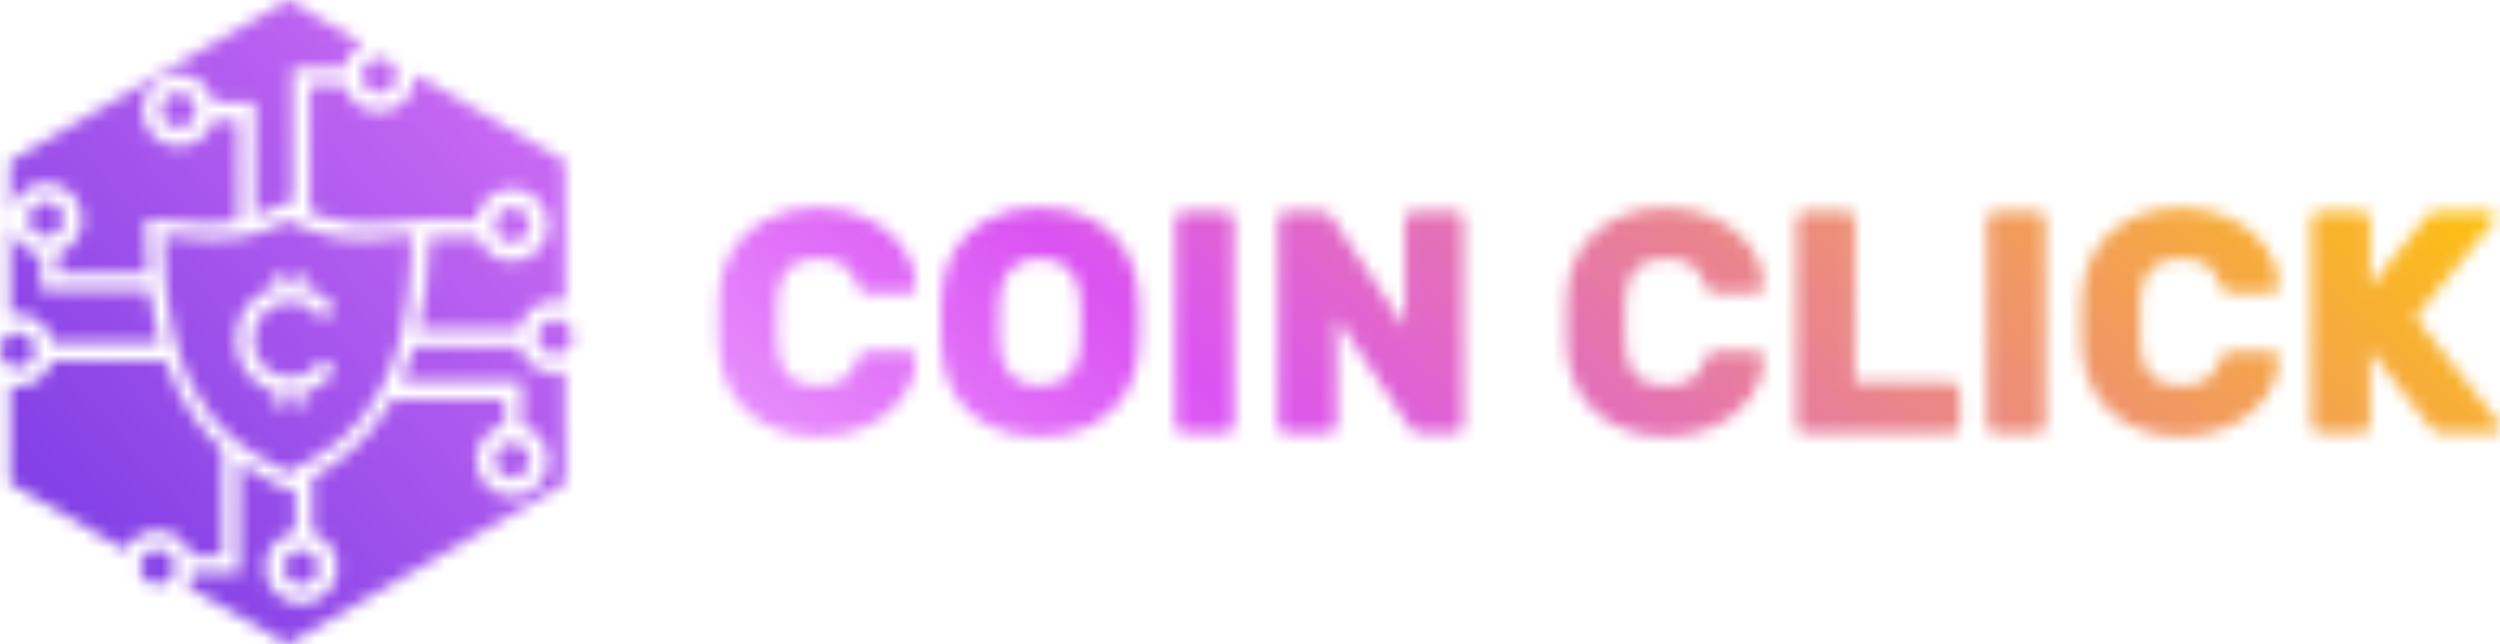 <svg width="194" height="50" viewBox="0 0 194 50" fill="none" xmlns="http://www.w3.org/2000/svg">
<mask id="mask0_270_181" style="mask-type:alpha" maskUnits="userSpaceOnUse" x="0" y="0" width="194" height="50">
<path fill-rule="evenodd" clip-rule="evenodd" d="M26.726 6.623C27.056 7.811 28.141 8.682 29.427 8.682C30.975 8.682 32.23 7.419 32.23 5.863C32.23 5.828 32.229 5.791 32.228 5.757L33.078 6.25L43.843 12.5V23.433C43.59 23.357 43.321 23.317 43.045 23.317C41.694 23.317 40.567 24.276 40.301 25.554H32.476C32.943 23.541 33.249 21.178 33.326 18.393H37.108C37.493 19.489 38.531 20.273 39.752 20.273C41.3 20.273 42.555 19.01 42.555 17.454C42.555 15.897 41.3 14.634 39.752 14.634C38.339 14.634 37.17 15.684 36.976 17.051H33.345V16.999C28.141 17.744 26.151 17.302 24.037 16.443V6.623L26.726 6.623ZM193.927 32.818C193.976 32.883 194 32.974 194 33.09C194 33.237 193.946 33.365 193.84 33.471C193.733 33.579 193.607 33.632 193.46 33.632H189.562C189.348 33.632 189.167 33.587 189.021 33.496C188.874 33.405 188.718 33.262 188.556 33.064L183.92 27.195V32.965C183.92 33.146 183.854 33.302 183.724 33.434C183.593 33.566 183.439 33.632 183.258 33.632H180.046C179.865 33.632 179.71 33.566 179.579 33.434C179.448 33.302 179.383 33.146 179.383 32.965V17.034C179.383 16.853 179.448 16.697 179.579 16.565C179.71 16.433 179.865 16.368 180.046 16.368H183.258C183.439 16.368 183.593 16.433 183.724 16.565C183.854 16.697 183.92 16.853 183.92 17.034V22.237L188.236 16.91C188.367 16.746 188.497 16.614 188.63 16.516C188.759 16.417 188.955 16.368 189.217 16.368H193.043C193.191 16.368 193.317 16.421 193.423 16.529C193.53 16.635 193.582 16.762 193.582 16.91C193.582 17.009 193.559 17.099 193.51 17.182L187.452 24.63L193.927 32.818ZM166.116 27.072C166.181 27.926 166.455 28.617 166.937 29.143C167.42 29.669 168.175 29.932 169.205 29.932C170.185 29.932 170.898 29.744 171.339 29.365C171.779 28.986 172.091 28.526 172.271 27.984C172.369 27.705 172.467 27.515 172.565 27.417C172.663 27.318 172.844 27.27 173.105 27.27H176.317C176.465 27.27 176.591 27.322 176.698 27.428C176.805 27.536 176.856 27.663 176.856 27.811C176.841 28.913 176.494 29.928 175.814 30.858C175.136 31.786 174.216 32.522 173.055 33.064C171.895 33.607 170.611 33.879 169.205 33.879C167.685 33.879 166.359 33.579 165.232 32.978C164.105 32.378 163.229 31.573 162.608 30.562C161.986 29.55 161.643 28.428 161.579 27.195C161.546 26.405 161.529 25.756 161.529 25.246C161.529 24.638 161.546 23.824 161.579 22.804C161.628 21.571 161.963 20.449 162.583 19.439C163.206 18.427 164.083 17.621 165.219 17.021C166.355 16.421 167.685 16.122 169.205 16.122C170.611 16.122 171.895 16.392 173.055 16.935C174.216 17.478 175.136 18.214 175.814 19.143C176.494 20.071 176.841 21.086 176.856 22.188C176.856 22.336 176.805 22.463 176.698 22.571C176.591 22.678 176.465 22.731 176.317 22.731H173.105C172.844 22.731 172.663 22.682 172.565 22.582C172.467 22.484 172.369 22.295 172.271 22.015C172.091 21.473 171.779 21.013 171.339 20.634C170.898 20.257 170.185 20.068 169.205 20.068C168.175 20.068 167.42 20.33 166.937 20.857C166.455 21.383 166.181 22.074 166.116 22.928C166.082 23.487 166.066 24.177 166.066 25C166.066 25.789 166.082 26.479 166.116 27.072ZM154.859 33.632C154.678 33.632 154.522 33.566 154.393 33.434C154.261 33.302 154.197 33.146 154.197 32.965V17.034C154.197 16.853 154.261 16.697 154.393 16.565C154.522 16.433 154.678 16.368 154.859 16.368H158.07C158.25 16.368 158.406 16.433 158.537 16.565C158.667 16.697 158.734 16.853 158.734 17.034V32.965C158.734 33.146 158.667 33.302 158.537 33.434C158.406 33.566 158.25 33.632 158.07 33.632H154.859ZM151.425 29.686C151.606 29.686 151.76 29.751 151.891 29.883C152.021 30.015 152.086 30.171 152.086 30.351V32.965C152.086 33.146 152.021 33.302 151.891 33.434C151.76 33.566 151.606 33.632 151.425 33.632H140.069C139.89 33.632 139.735 33.566 139.605 33.434C139.473 33.302 139.408 33.146 139.408 32.965V17.034C139.408 16.853 139.473 16.697 139.605 16.565C139.734 16.433 139.89 16.368 140.069 16.368H143.283C143.462 16.368 143.618 16.433 143.748 16.565C143.879 16.697 143.944 16.853 143.944 17.034V29.686H151.425ZM126.139 27.072C126.205 27.926 126.479 28.617 126.961 29.143C127.443 29.669 128.2 29.932 129.23 29.932C130.211 29.932 130.922 29.744 131.363 29.365C131.806 28.986 132.115 28.526 132.296 27.984C132.394 27.705 132.491 27.515 132.591 27.417C132.688 27.318 132.867 27.27 133.129 27.27H136.342C136.49 27.27 136.616 27.322 136.721 27.428C136.828 27.536 136.882 27.663 136.882 27.811C136.865 28.913 136.518 29.928 135.84 30.858C135.162 31.786 134.241 32.522 133.081 33.064C131.92 33.607 130.637 33.879 129.23 33.879C127.709 33.879 126.385 33.579 125.257 32.978C124.129 32.378 123.254 31.573 122.633 30.562C122.012 29.55 121.668 28.428 121.603 27.195C121.57 26.405 121.554 25.756 121.554 25.246C121.554 24.638 121.57 23.824 121.603 22.804C121.651 21.571 121.986 20.449 122.609 19.439C123.229 18.427 124.108 17.621 125.245 17.021C126.381 16.421 127.709 16.122 129.23 16.122C130.637 16.122 131.92 16.392 133.081 16.935C134.241 17.478 135.162 18.214 135.84 19.143C136.518 20.071 136.865 21.086 136.882 22.188C136.882 22.336 136.828 22.463 136.721 22.571C136.616 22.678 136.49 22.731 136.342 22.731H133.129C132.867 22.731 132.688 22.682 132.591 22.582C132.491 22.484 132.394 22.295 132.296 22.015C132.115 21.473 131.806 21.013 131.363 20.634C130.922 20.257 130.211 20.068 129.23 20.068C128.2 20.068 127.443 20.33 126.961 20.857C126.479 21.383 126.205 22.074 126.139 22.928C126.107 23.487 126.09 24.177 126.09 25C126.09 25.789 126.107 26.479 126.139 27.072ZM110.346 33.632C110.101 33.632 109.888 33.571 109.709 33.446C109.528 33.324 109.406 33.196 109.341 33.065L103.724 24.631V32.965C103.724 33.146 103.658 33.303 103.527 33.434C103.397 33.566 103.241 33.632 103.062 33.632H99.85C99.669 33.632 99.513 33.566 99.383 33.434C99.252 33.303 99.187 33.146 99.187 32.965V17.034C99.187 16.854 99.252 16.697 99.383 16.566C99.513 16.434 99.669 16.367 99.85 16.367H102.4C102.645 16.367 102.858 16.429 103.037 16.553C103.217 16.676 103.34 16.804 103.405 16.935L109.021 25.369V17.034C109.021 16.854 109.086 16.697 109.219 16.566C109.349 16.434 109.504 16.367 109.685 16.367H112.896C113.077 16.367 113.232 16.434 113.362 16.566C113.492 16.697 113.558 16.854 113.558 17.034V32.965C113.558 33.146 113.492 33.303 113.362 33.434C113.232 33.566 113.077 33.632 112.896 33.632H110.346ZM91.879 33.632C91.699 33.632 91.543 33.566 91.413 33.434C91.282 33.303 91.217 33.146 91.217 32.965V17.034C91.217 16.854 91.282 16.697 91.413 16.566C91.543 16.434 91.699 16.367 91.879 16.367H95.091C95.272 16.367 95.427 16.434 95.557 16.566C95.688 16.697 95.753 16.854 95.753 17.034V32.965C95.753 33.146 95.688 33.303 95.557 33.434C95.427 33.566 95.272 33.632 95.091 33.632H91.879ZM83.811 22.928C83.728 22.057 83.43 21.362 82.915 20.844C82.4 20.326 81.659 20.067 80.695 20.067C79.731 20.067 78.991 20.326 78.476 20.844C77.96 21.362 77.662 22.057 77.581 22.928C77.532 23.471 77.508 24.152 77.508 24.975C77.508 25.78 77.532 26.479 77.581 27.072C77.662 27.942 77.96 28.638 78.476 29.156C78.991 29.674 79.731 29.933 80.695 29.933C81.659 29.933 82.4 29.674 82.915 29.156C83.43 28.638 83.728 27.942 83.811 27.072C83.858 26.479 83.884 25.78 83.884 24.975C83.884 24.152 83.858 23.471 83.811 22.928ZM80.695 16.121C82.249 16.121 83.589 16.417 84.718 17.009C85.846 17.601 86.716 18.403 87.329 19.414C87.943 20.424 88.282 21.555 88.347 22.805C88.379 23.265 88.396 24.005 88.396 25.024C88.396 26.027 88.379 26.751 88.347 27.195C88.282 28.444 87.943 29.575 87.329 30.585C86.716 31.597 85.846 32.399 84.718 32.99C83.589 33.583 82.249 33.878 80.695 33.878C79.142 33.878 77.801 33.583 76.673 32.99C75.546 32.399 74.674 31.597 74.062 30.585C73.448 29.575 73.109 28.444 73.044 27.195C73.01 26.306 72.995 25.584 72.995 25.024C72.995 24.466 73.01 23.725 73.044 22.805C73.109 21.555 73.448 20.424 74.062 19.414C74.674 18.403 75.546 17.601 76.673 17.009C77.801 16.417 79.142 16.121 80.695 16.121ZM60.34 27.072C60.406 27.927 60.679 28.617 61.162 29.144C61.644 29.669 62.4 29.933 63.431 29.933C64.411 29.933 65.123 29.744 65.564 29.366C66.005 28.987 66.316 28.527 66.495 27.983C66.594 27.705 66.691 27.515 66.79 27.416C66.888 27.318 67.068 27.269 67.33 27.269H70.542C70.689 27.269 70.816 27.323 70.922 27.429C71.029 27.536 71.082 27.663 71.082 27.811C71.066 28.913 70.718 29.928 70.039 30.857C69.36 31.787 68.441 32.522 67.281 33.065C66.119 33.607 64.836 33.878 63.431 33.878C61.91 33.878 60.585 33.578 59.457 32.977C58.329 32.378 57.454 31.572 56.833 30.562C56.212 29.55 55.868 28.428 55.803 27.195C55.77 26.406 55.754 25.757 55.754 25.246C55.754 24.638 55.77 23.825 55.803 22.805C55.852 21.572 56.187 20.45 56.809 19.438C57.429 18.428 58.308 17.622 59.445 17.022C60.582 16.421 61.91 16.121 63.431 16.121C64.836 16.121 66.119 16.393 67.281 16.935C68.441 17.478 69.36 18.213 70.039 19.143C70.718 20.071 71.066 21.087 71.082 22.189C71.082 22.336 71.029 22.463 70.922 22.571C70.816 22.677 70.689 22.73 70.542 22.73H67.33C67.068 22.73 66.888 22.681 66.79 22.583C66.691 22.484 66.594 22.295 66.495 22.016C66.316 21.473 66.005 21.012 65.564 20.634C65.123 20.256 64.411 20.067 63.431 20.067C62.4 20.067 61.644 20.331 61.162 20.856C60.679 21.383 60.406 22.073 60.34 22.928C60.307 23.487 60.291 24.178 60.291 25C60.291 25.788 60.307 26.479 60.34 27.072ZM1.346 25.811C2.089 25.811 2.691 26.417 2.691 27.164C2.691 27.913 2.089 28.518 1.346 28.518C0.602 28.518 0 27.913 0 27.164C0 26.417 0.602 25.811 1.346 25.811ZM12.204 42.639C12.947 42.639 13.55 43.245 13.55 43.992C13.55 44.74 12.947 45.345 12.204 45.345C11.461 45.345 10.859 44.74 10.859 43.992C10.859 43.245 11.461 42.639 12.204 42.639ZM23.375 42.684C24.117 42.684 24.72 43.289 24.72 44.036C24.72 44.784 24.117 45.39 23.375 45.39C22.631 45.39 22.029 44.784 22.029 44.036C22.029 43.289 22.631 42.684 23.375 42.684ZM39.752 34.36C40.494 34.36 41.097 34.965 41.097 35.713C41.097 36.461 40.494 37.066 39.752 37.066C39.009 37.066 38.406 36.461 38.406 35.713C38.406 34.965 39.009 34.36 39.752 34.36ZM43.044 24.782C43.787 24.782 44.39 25.388 44.39 26.135C44.39 26.883 43.787 27.489 43.044 27.489C42.302 27.489 41.699 26.883 41.699 26.135C41.699 25.388 42.302 24.782 43.044 24.782ZM39.752 16.1C40.494 16.1 41.097 16.706 41.097 17.453C41.097 18.201 40.494 18.807 39.752 18.807C39.009 18.807 38.406 18.201 38.406 17.453C38.406 16.706 39.009 16.1 39.752 16.1ZM3.57 15.653C4.313 15.653 4.916 16.259 4.916 17.006C4.916 17.753 4.313 18.359 3.57 18.359C2.827 18.359 2.225 17.753 2.225 17.006C2.225 16.259 2.827 15.653 3.57 15.653ZM13.851 7.194C14.593 7.194 15.196 7.801 15.196 8.548C15.196 9.296 14.593 9.901 13.851 9.901C13.108 9.901 12.505 9.296 12.505 8.548C12.505 7.801 13.108 7.194 13.851 7.194ZM29.427 4.51C30.17 4.51 30.772 5.116 30.772 5.863C30.772 6.61 30.17 7.215 29.427 7.215C28.684 7.215 28.081 6.61 28.081 5.863C28.081 5.116 28.684 4.51 29.427 4.51ZM22.554 30.567C22.41 30.567 22.27 30.562 22.132 30.55V31.68H21.45V30.443C20.714 30.267 20.073 29.904 19.53 29.354C18.729 28.545 18.329 27.545 18.329 26.353C18.329 25.161 18.729 24.161 19.53 23.353C20.073 22.802 20.714 22.439 21.45 22.264V21.035H22.132V22.156C22.27 22.144 22.41 22.138 22.554 22.138C22.645 22.138 22.735 22.141 22.823 22.147V21.035H23.505V22.244C23.88 22.33 24.238 22.469 24.58 22.661C25.2 23.009 25.683 23.482 26.029 24.077L24.874 24.751C24.66 24.348 24.345 24.029 23.934 23.794C23.522 23.557 23.062 23.439 22.554 23.439C21.693 23.439 20.993 23.713 20.459 24.263C19.924 24.813 19.657 25.509 19.657 26.353C19.657 27.196 19.924 27.893 20.459 28.442C20.993 28.993 21.693 29.267 22.554 29.267C23.062 29.267 23.524 29.148 23.939 28.913C24.355 28.677 24.667 28.357 24.874 27.955L26.029 28.617C25.691 29.213 25.211 29.686 24.591 30.039C24.248 30.235 23.885 30.375 23.505 30.462V31.68H22.823V30.559C22.735 30.564 22.645 30.567 22.554 30.567ZM12.678 18.25C18.686 19.052 19.962 18.175 22.306 17.118C24.952 18.246 26.223 19.07 31.949 18.251C31.949 32.96 24.99 35.126 22.33 36.67C19.471 35.01 12.678 32.889 12.678 18.25ZM22.314 2.85416e-05L28.116 3.37C27.392 3.754 26.856 4.451 26.683 5.28H22.701V15.873C22.572 15.817 22.44 15.76 22.305 15.702C21.413 16.104 20.656 16.484 19.791 16.777V7.966H16.595C16.328 6.688 15.2 5.729 13.851 5.729C12.302 5.729 11.046 6.991 11.046 8.548C11.046 10.105 12.302 11.367 13.851 11.367C15.137 11.367 16.221 10.496 16.551 9.309H18.456V17.131C16.886 17.434 14.788 17.466 11.282 16.999C11.282 18.519 11.347 19.919 11.466 21.212H4.504V19.665C5.594 19.279 6.374 18.233 6.374 17.005C6.374 15.45 5.119 14.186 3.571 14.186C2.127 14.186 0.939 15.284 0.783 16.695V12.5L11.549 6.25L22.314 2.85416e-05ZM3.169 21.213H3.164V22.556H11.612C11.806 24.067 12.08 25.417 12.415 26.628H4.098C3.849 25.328 2.711 24.346 1.345 24.346C1.154 24.346 0.966 24.365 0.783 24.402V17.317C0.923 18.594 1.911 19.615 3.169 19.797L3.169 21.213ZM40.345 26.897C40.675 28.084 41.758 28.956 43.044 28.956C43.322 28.956 43.59 28.915 43.843 28.839V37.5L33.078 43.75L22.313 50L14.571 45.504C14.77 45.19 14.908 44.833 14.97 44.45H18.585V35.919C20.015 36.922 21.369 37.527 22.332 38.087C22.507 37.985 22.698 37.882 22.902 37.773V41.258C21.579 41.483 20.571 42.641 20.571 44.036C20.571 45.594 21.826 46.856 23.375 46.856C24.923 46.856 26.178 45.594 26.178 44.036C26.178 42.783 25.363 41.72 24.237 41.353V37.156H24.066C26.001 36.104 28.536 34.465 30.467 30.969H39.161V32.956C37.896 33.229 36.948 34.36 36.948 35.713C36.948 37.27 38.203 38.532 39.752 38.532C41.3 38.532 42.555 37.27 42.555 35.713C42.555 34.414 41.683 33.322 40.495 32.994V29.627H31.135C31.501 28.807 31.835 27.9 32.127 26.897H40.345ZM12.829 27.971C13.966 31.28 15.596 33.405 17.25 34.868V43.109H14.867C14.498 41.984 13.446 41.172 12.204 41.172C11.124 41.172 10.187 41.786 9.719 42.687L0.783 37.499V29.928C0.966 29.965 1.154 29.984 1.345 29.984C2.615 29.984 3.688 29.134 4.032 27.971H12.829Z" fill="url(#paint0_linear_270_181)"/>
</mask>
<g mask="url(#mask0_270_181)">
<rect x="-6" y="-3" width="58" height="53" fill="url(#paint1_linear_270_181)"/>
<rect x="54" y="-3" width="151" height="53" fill="url(#paint2_linear_270_181)"/>
</g>
<defs>
<linearGradient id="paint0_linear_270_181" x1="1.38923e-06" y1="49.759" x2="196.298" y2="15.034" gradientUnits="userSpaceOnUse">
<stop stop-color="white"/>
<stop offset="0.471" stop-color="#D94FFA"/>
<stop offset="1" stop-color="#FEC505"/>
</linearGradient>
<linearGradient id="paint1_linear_270_181" x1="-6" y1="48.872" x2="52.557" y2="-2.364" gradientUnits="userSpaceOnUse">
<stop stop-color="#6D34E2"/>
<stop offset="1" stop-color="#E278F8"/>
</linearGradient>
<linearGradient id="paint2_linear_270_181" x1="52.5" y1="28" x2="122.279" y2="-48.225" gradientUnits="userSpaceOnUse">
<stop stop-color="#E78DFC"/>
<stop offset="0.255" stop-color="#DB53F3"/>
<stop offset="1" stop-color="#FDC011"/>
</linearGradient>
</defs>
</svg>
